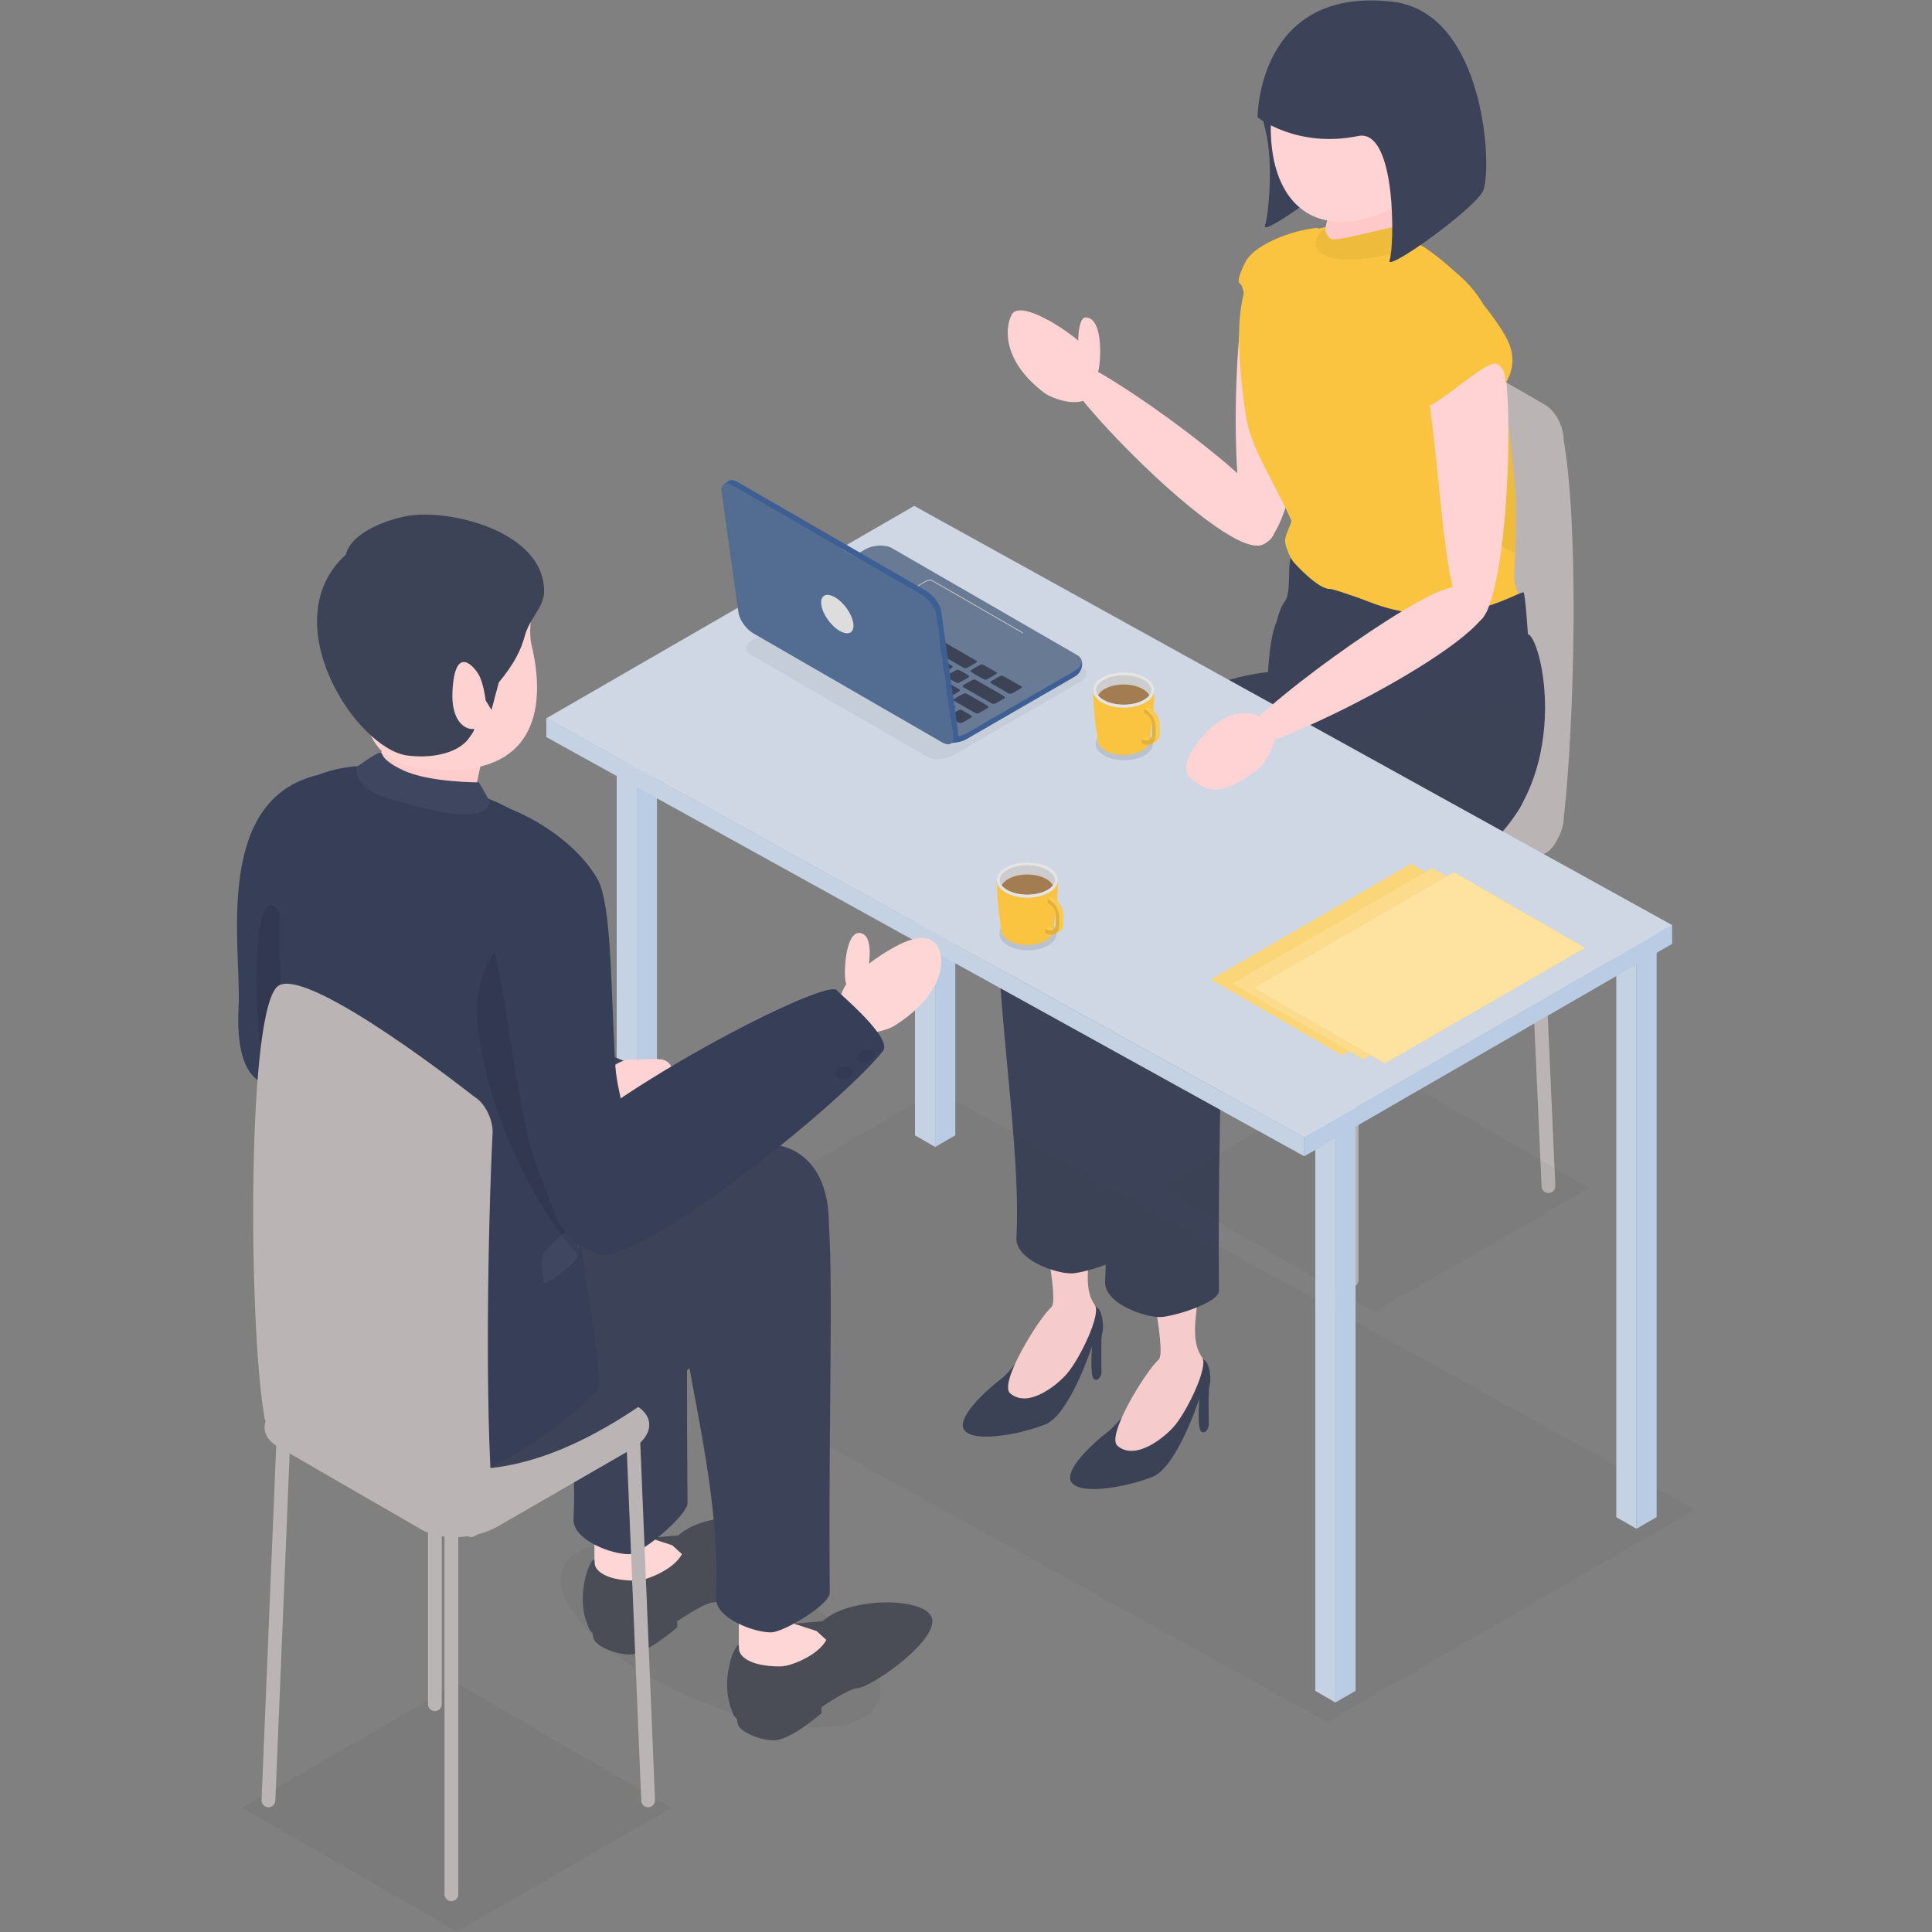 <?xml version="1.0" encoding="UTF-8"?>
<svg id="_レイヤー_2" data-name=" レイヤー 2" xmlns="http://www.w3.org/2000/svg" viewBox="0 0 701 701">
  <rect x="0" y="0" width="701" height="701" fill="#808080" stroke="none"/>
  <defs>
    <style>
      .cls-1 {
        fill: #1a1a1a;
      }

      .cls-1, .cls-2, .cls-3, .cls-4, .cls-5, .cls-6, .cls-7, .cls-8, .cls-9, .cls-10, .cls-11, .cls-12, .cls-13, .cls-14, .cls-15, .cls-16, .cls-17, .cls-18, .cls-19, .cls-20, .cls-21, .cls-22, .cls-23, .cls-24, .cls-25, .cls-26, .cls-27, .cls-28, .cls-29, .cls-30, .cls-31, .cls-32 {
        stroke-width: 0px;
      }

      .cls-1, .cls-2, .cls-3, .cls-4, .cls-5, .cls-6, .cls-8, .cls-31, .cls-32 {
        isolation: isolate;
      }

      .cls-1, .cls-2, .cls-3, .cls-33, .cls-8 {
        opacity: .05;
      }

      .cls-2 {
        fill: #333;
      }

      .cls-3, .cls-4, .cls-5, .cls-6, .cls-31 {
        fill: #fff;
      }

      .cls-4, .cls-32 {
        opacity: .1;
      }

      .cls-5 {
        opacity: .3;
      }

      .cls-6 {
        opacity: .4;
      }

      .cls-9 {
        fill: #fac440;
      }

      .cls-10 {
        fill: #4a4c56;
      }

      .cls-11 {
        fill: #536c92;
      }

      .cls-12 {
        fill: #3d4356;
      }

      .cls-13 {
        fill: #3c4358;
      }

      .cls-14 {
        fill: #3e5f94;
      }

      .cls-15 {
        fill: #363e58;
      }

      .cls-16 {
        fill: #c4d2e3;
      }

      .cls-17 {
        fill: #ddd;
      }

      .cls-18 {
        fill: #a47c52;
      }

      .cls-19 {
        fill: #bdbdbd;
      }

      .cls-20 {
        fill: #bbb4b4;
      }

      .cls-21 {
        fill: #ced7e3;
      }

      .cls-22 {
        fill: #cdcdcd;
      }

      .cls-23 {
        fill: #b9cce3;
      }

      .cls-24 {
        fill: #e4e4e4;
      }

      .cls-25 {
        fill: #fcc;
      }

      .cls-26 {
        fill: #ffd6d6;
      }

      .cls-27 {
        fill: #ffc9ca;
      }

      .cls-28 {
        fill: #ffd3d4;
      }

      .cls-29 {
        fill: #ffd2d2;
      }

      .cls-30 {
        fill: #697a94;
      }

      .cls-31 {
        opacity: .5;
      }
    </style>
  </defs>
  <g id="_1" data-name=" 1">
    <g>
      <g>
        <path class="cls-20" d="m490.45,466.94c-1.38,0-2.5-1.12-2.5-2.5v-121.89c0-1.38,1.12-2.5,2.5-2.5s2.5,1.12,2.5,2.5v121.89c0,1.38-1.12,2.5-2.5,2.5Z"/>
        <path class="cls-20" d="m424.07,432.88s-.08,0-.12,0c-1.38-.07-2.44-1.24-2.37-2.62l5.44-121.74c.07-1.38,1.26-2.44,2.62-2.37,1.38.07,2.44,1.24,2.37,2.62l-5.44,121.74c-.07,1.34-1.17,2.38-2.49,2.38h0Z"/>
        <path class="cls-20" d="m561.83,432.88c-1.32,0-2.43-1.04-2.49-2.38l-5.44-121.74c-.07-1.38,1-2.55,2.37-2.62,1.35-.07,2.55,1,2.62,2.37l5.44,121.74c.07,1.38-1,2.55-2.37,2.62-.04,0-.08,0-.12,0h0Z"/>
        <path class="cls-20" d="m484.45,397.99c-1.38,0-2.5-1.12-2.5-2.5v-121.89c0-1.38,1.12-2.5,2.5-2.5s2.5,1.12,2.5,2.5v121.89c0,1.38-1.12,2.5-2.5,2.5Z"/>
        <path class="cls-20" d="m558.39,309.57l-62.21-44.59c-3.7-2.14-11.72,5.56-11.72.63,3.68-34.75,9.26-117.71,5.02-150.87,0-4.93,3-7.2,6.7-5.06l64.48,37.23c3.7,2.14,6.7,7.87,6.7,12.8,5.5,31.23,4.05,101.38,0,137.44,0,4.93-5.26,14.57-8.96,12.43h0Z"/>
        <path class="cls-20" d="m479.55,342.09l-52.07-30.07c-7.13-4.11-6.23-11.3,2-16.05l48.08-27.76c8.23-4.75,20.67-5.27,27.8-1.15l52.07,30.07c7.13,4.11,6.23,11.3-2,16.05l-48.08,27.76c-8.23,4.75-20.67,5.27-27.8,1.15h0Z"/>
      </g>
      <g>
        <g>
          <g>
            <path class="cls-13" d="m401.64,519.77c-3.78,2.82-16.56,13.97-12.63,18.37s20.14,1.23,29.1-2.24,17.05-28.43,17.05-28.43c0,0-.84,10.88.69,11.94s2.74-1.25,2.74-2.45-.3-12.93.29-14.4c.59-1.47.26-7.08-1.51-8.75-1.78-1.67-4.17-4.22-9.61-4.14-5.44.08-17.6,23.75-26.12,30.09h0Z"/>
            <path class="cls-28" d="m432.95,451.11c7.13,10.97-4.02,31.58,3.22,41.4,2.4,3.26-5.32,19.32-10.07,24.91-3.09,3.64-13.83,12.89-20.62,7.2-4.35-3.64,10.52-27.49,14.94-31.33,2.83-2.46-4.06-35.14-5.35-38.27-1.29-3.14,14.79-8.65,17.88-3.91h0Z"/>
          </g>
          <g>
            <path class="cls-13" d="m362.71,500.75c-3.78,2.82-16.56,13.97-12.63,18.37s20.14,1.23,29.1-2.24,17.05-28.43,17.05-28.43c0,0-.84,10.88.69,11.94,1.53,1.05,2.74-1.25,2.74-2.45s-.3-12.93.29-14.4c.59-1.47.26-7.08-1.51-8.75-1.78-1.67-4.17-4.22-9.61-4.14s-17.6,23.75-26.12,30.09h0Z"/>
            <path class="cls-28" d="m394.02,432.08c7.13,10.97-4.02,31.58,3.22,41.4,2.4,3.26-5.32,19.32-10.07,24.91-3.09,3.64-13.83,12.89-20.62,7.2-4.35-3.64,10.52-27.49,14.94-31.33,2.83-2.46-4.06-35.14-5.35-38.27s14.79-8.65,17.88-3.91h0Z"/>
          </g>
          <g>
            <path class="cls-12" d="m467.03,223.31c6,3.11,48.08,33.44,37.43,43.16-10.65,9.72-83.4,73.95-115.35,72.98,0,0-20.1-27.05-22.46-33.85-2.37-6.81,47.86-56.8,93.45-61.76,0,0,.93-23.65,6.93-20.54h0Z"/>
            <g>
              <path class="cls-28" d="m454.04,98.5c-6.73,10.98-9.15,98.79,2.23,99.44s17.59-45.18,22.92-79.78c5.46-35.49-18.42-30.64-25.15-19.66h0Z"/>
              <path class="cls-9" d="m478.43,82.71c-5.41-.03-22.92,4.71-26.77,12.77-3.49,7.31-2.01,7.03-1.22,8.01.7.86,2.98,13.63,6.49,15.1,3.51,1.47,21.5-35.88,21.5-35.88h0Z"/>
            </g>
            <g>
              <path class="cls-9" d="m545.58,137.7c-.8-8.8-2.09-15.85-4.92-22.39-2.25-5.2-5.66-10.51-10.91-15.14-11.48-10.1-20.24-18.46-44.47-18.34-4.11.02-21.32,3.88-28.49,12.85-9.68,12.1-7.84,34.74-4.81,55.7,3.03,20.96,23.93,38.09,23.83,71.93-.11,35.22,43.47,40.71,61.35,38.67,17.89-2.04-1.43-18.38,8.05-19.54,9.48-1.17,7.76-20.46,4.54-29.22-.59-1.6-.2-7.47,0-11.69.18-3.78.41-15.88,0-21.72-.89-12.6-3.81-37.19-4.16-41.11h0Z"/>
              <path class="cls-8" d="m522.39,143.48c.52,35.82,10.06,49.47,27.3,57.16.08-3.77.47-15.99.05-21.83-.89-12.6-3.81-37.19-4.16-41.11-.8-8.8-2.09-15.85-4.92-22.39-9.97,4.33-18.4,18.88-18.27,28.17h0Z"/>
            </g>
            <path class="cls-13" d="m459.84,262.59s0-36.18,6.4-44.47c2.59-3.36.44-16.26,2.84-16.26,1.27,0,23.13,21.81,52.97,21.17,17-.36,30.11-8.73,30.75-8.09s1.58,15.17,1.58,15.17c5.62,1.5,18.28,59.63-24.12,83.71-20.19,11.46-70.42-51.24-70.42-51.24h0Z"/>
            <g>
              <path class="cls-27" d="m483.11,74.18c-1.42,6.46-4.96,13.74,0,16,4.96,2.25,16.23-.9,20.17-3.6,3.94-2.7,1.47-14.42,0-15.77-1.47-1.35-20.17,3.38-20.17,3.38h0Z"/>
              <path class="cls-13" d="m457.64,38.94c.27,3.33.96,6.06,1.5,8.2,3.12,12.28.98,31.65-.16,34.69-1.8,4.81,30.68-18.71,34.31-25.56,2.31-4.35,2.19-29.38-6.93-48.06,0,0-29,27.4-28.72,30.73h0Z"/>
              <path class="cls-28" d="m461.29,41.93c-1.42,18.33,4.84,37.03,23.17,38.45,18.33,1.42,38.91-14.49,40.32-32.82,1.42-18.33-12.3-34.34-30.63-35.76-18.33-1.42-31.45,11.8-32.87,30.13h0Z"/>
              <path class="cls-9" d="m478.69,84.93s1.38-2.16,1.87-2,.41,3.15,2.84,3.87c2.43.72,21.87-4.79,22.47-4.35s6.91,7.22,5.55,7.86-20.64,5.95-29.06,3.03c-8.42-2.91-3.67-8.42-3.67-8.42Z"/>
              <path class="cls-8" d="m478.69,84.93s1.38-2.16,1.87-2,.41,3.15,2.84,3.87c2.43.72,21.87-4.79,22.47-4.35s6.91,7.22,5.55,7.86-20.64,5.95-29.06,3.03c-8.42-2.91-3.67-8.42-3.67-8.42Z"/>
              <path class="cls-13" d="m456.31,42.57s14.3,11.35,36.47,6.78c13.96-2.87,13.22,40.24,11.42,45.05-1.8,4.81,30.17-18.08,33.81-24.93,3.64-6.85,1.27-65.01-32.86-68.86-48.99-5.53-48.85,41.95-48.85,41.95h0Z"/>
            </g>
            <path class="cls-9" d="m468.72,188.26c.04,1.54-2.43,5.86-2.47,7.71-.04,1.85,1.68,6.35,3.28,8.18.34.39,8.72,9.61,12.88,9.53,1.91-.04,15.39,5.27,15.36,4.54-.14-3.96-27.89-27.77-28.09-28.73-.3-1.46-.98-1.22-.98-1.22Z"/>
            <path class="cls-12" d="m553.83,256.35s5,24.98-2.69,37.33c-10.91,17.53-83.86,69.5-129.92,66.71,0,0-13.96,6.98-18.15-25.12-.93-7.16,75.31-71.56,121.7-76.52,26.39-2.82,29.06-2.4,29.06-2.4h0Z"/>
          </g>
          <path class="cls-13" d="m413.71,295.81s-4.27,80.61-3.63,156.71c.04,4.32-16.41,9.29-21.05,9.5-5.68.26-20.68-4.89-20.24-12.9,2.54-45.96-17.18-131.22,1.45-148.56,22.7-21.13,43.47-4.74,43.47-4.74h0Z"/>
          <path class="cls-13" d="m445.9,311.66s-4.27,80.61-3.63,156.71c.04,4.32-16.41,9.29-21.05,9.5-5.68.26-20.68-4.89-20.24-12.9,2.54-45.96-17.18-131.22,1.45-148.56,22.7-21.13,43.47-4.74,43.47-4.74h0Z"/>
        </g>
        <g>
          <path class="cls-28" d="m544.01,126.53c6.66,11.59,2.91,98.73-8.48,99.25s-11.74-42.75-16.82-79.03c-5.21-37.21,18.64-31.8,25.29-20.22h0Z"/>
          <path class="cls-9" d="m514.92,147.35c2.3,4.68,22.85-16.19,27.69-15.37,3.85.66,3.65,6.97,3.65,6.97,0,0,4.57-6.01,1.36-14.1-2.91-7.33-15.14-22.08-19.05-24.1s-20.67,32.32-13.64,46.6h0Z"/>
        </g>
      </g>
      <polygon class="cls-2" points="615 547.75 340.01 395.66 206.53 472.73 481.52 624.81 615 547.75"/>
      <polygon class="cls-2" points="498.62 475.99 420.74 431.03 498.61 386.07 576.49 431.03 498.62 475.99"/>
      <g>
        <g>
          <polygon class="cls-23" points="231.07 479.19 238.38 474.97 238.38 260.49 231.07 264.71 231.07 479.19"/>
          <polygon class="cls-16" points="223.76 474.97 231.07 479.19 231.07 264.71 223.76 260.49 223.76 474.97"/>
        </g>
        <g>
          <polygon class="cls-23" points="339.31 416.16 346.62 411.94 346.62 197.46 339.31 201.69 339.31 416.16"/>
          <polygon class="cls-16" points="331.99 411.94 339.31 416.16 339.31 201.69 331.99 197.46 331.99 411.94"/>
        </g>
        <g>
          <polygon class="cls-23" points="593.76 554.69 601.08 550.47 601.08 335.99 593.76 340.21 593.76 554.69"/>
          <polygon class="cls-16" points="586.45 550.47 593.76 554.69 593.76 340.21 586.45 335.99 586.45 550.47"/>
        </g>
        <g>
          <polygon class="cls-23" points="484.55 617.72 491.86 613.49 491.86 399.02 484.55 403.24 484.55 617.72"/>
          <polygon class="cls-16" points="477.23 613.49 484.55 617.72 484.55 403.24 477.23 399.02 477.23 613.49"/>
        </g>
        <g>
          <polygon class="cls-23" points="473.23 412.65 473.23 419.54 606.71 342.47 606.71 335.58 473.23 412.65"/>
          <polygon class="cls-21" points="198.23 260.63 473.22 412.71 606.7 335.65 331.71 183.56 198.23 260.63"/>
          <polygon class="cls-16" points="198.23 260.56 198.23 267.45 473.23 419.54 473.23 412.65 198.23 260.56"/>
        </g>
      </g>
      <g>
        <ellipse class="cls-32" cx="407.95" cy="269.87" rx="10.38" ry="5.99"/>
        <g>
          <path class="cls-9" d="m396.62,250.35h22.19c0,8.3-1.66,18.12-1.66,18.12h0c0,1.39-.92,2.79-2.76,3.85-3.69,2.13-9.66,2.13-13.35,0-1.84-1.06-2.76-2.46-2.76-3.85h0s-1.66-9.82-1.66-18.12h0Z"/>
          <path class="cls-9" d="m399.87,254.88c4.33,2.5,11.36,2.5,15.69,0,1.28-.74,2.18-1.62,2.7-2.55,0,.1.02.19.02.29,0,1.56-1.03,3.12-3.1,4.32-4.13,2.38-10.82,2.38-14.95,0-2.19-1.26-3.21-2.95-3.07-4.6.52.93,1.42,1.81,2.7,2.55h0Z"/>
          <ellipse class="cls-22" cx="407.72" cy="250.35" rx="11.1" ry="6.41"/>
          <path class="cls-9" d="m419.32,266.58v-2.87c0-2.23-1.57-4.94-3.5-6.06l-.66-.38,1.51-.75.66.38c1.93,1.11,3.5,3.83,3.5,6.06v2.87c0,1.74-.66,2.93-1.69,3.41h0c-.93.51-1.43.73-1.67.82,1.12-.44,1.84-1.66,1.84-3.48h0Z"/>
          <path class="cls-9" d="m415.84,267.35l.17.1c.48.27.9.52,1.27.7-.41.39-.96.55-1.6.46h-.84l-.52-.51s1.33-.36,1.51-.75h0Z"/>
          <path class="cls-4" d="m419.32,266.58v-2.87c0-2.23-1.57-4.94-3.5-6.06l-.66-.38,1.51-.75.66.38c1.93,1.11,3.5,3.83,3.5,6.06v2.87c0,1.74-.66,2.93-1.69,3.41h0c-.93.51-1.43.73-1.67.82,1.12-.44,1.84-1.66,1.84-3.48h0Z"/>
          <path class="cls-4" d="m415.84,267.35l.17.1c.48.27.9.52,1.27.7-.41.39-.96.55-1.6.46h-.84l-.52-.51s1.33-.36,1.51-.75h0Z"/>
          <path class="cls-9" d="m414.33,268.11l.09.05c.45.26.87.41,1.27.46.64.09,1.2-.07,1.6-.46.45-.43.73-1.14.73-2.08v-3.4c0-1.25-.88-2.77-1.96-3.4l-.94-.54c.02-.49.04-.98.05-1.48l.66.38c1.93,1.11,3.5,3.83,3.5,6.06v2.87c0,1.83-.72,3.04-1.84,3.48-.02,0-.03.01-.05.02-.04.02-.09.02-.13.04-.86.26-1.94.1-3.11-.58l-.03-.02c.06-.43.11-.9.17-1.41h0Z"/>
          <path class="cls-32" d="m414.33,268.11l.09.05c.45.26.87.41,1.27.46.64.09,1.2-.07,1.6-.46.45-.43.73-1.14.73-2.08v-3.4c0-1.25-.88-2.77-1.96-3.4l-.94-.54c.02-.49.04-.98.05-1.48l.66.38c1.93,1.11,3.5,3.83,3.5,6.06v2.87c0,1.83-.72,3.04-1.84,3.48-.02,0-.03.01-.05.02-.04.02-.09.02-.13.04-.86.26-1.94.1-3.11-.58l-.03-.02c.06-.43.11-.9.17-1.41h0Z"/>
          <path class="cls-18" d="m415.03,253.97c-1.94,1.12-4.54,1.73-7.32,1.73s-5.38-.62-7.32-1.73c-.87-.5-1.55-1.08-2.01-1.69.46-.83,1.25-1.61,2.39-2.26,3.83-2.21,10.05-2.21,13.88,0,1.14.66,1.93,1.44,2.39,2.26-.46.61-1.14,1.18-2.01,1.69h0Z"/>
          <path class="cls-24" d="m399.87,254.88c4.33,2.5,11.36,2.5,15.69,0,4.33-2.5,4.33-6.56,0-9.06-4.33-2.5-11.36-2.5-15.69,0-4.33,2.5-4.33,6.56,0,9.06h0Zm-2.19-4.53c0-1.32.97-2.6,2.72-3.61,1.94-1.12,4.54-1.73,7.32-1.73s5.38.62,7.32,1.73c1.75,1.01,2.72,2.3,2.72,3.61,0,1.32-.97,2.6-2.72,3.61-1.94,1.12-4.54,1.73-7.32,1.73s-5.38-.62-7.32-1.73c-1.75-1.01-2.72-2.3-2.72-3.61h0Z"/>
        </g>
      </g>
      <g>
        <ellipse class="cls-32" cx="372.98" cy="338.81" rx="10.38" ry="5.99"/>
        <g>
          <path class="cls-9" d="m361.65,319.29h22.19c0,8.3-1.66,18.12-1.66,18.12h0c0,1.39-.92,2.79-2.76,3.85-3.69,2.13-9.66,2.13-13.35,0-1.84-1.06-2.76-2.46-2.76-3.85h0s-1.66-9.81-1.66-18.12h0Z"/>
          <path class="cls-9" d="m364.9,323.82c4.33,2.5,11.36,2.5,15.69,0,1.28-.74,2.18-1.62,2.7-2.55,0,.1.02.19.02.29,0,1.56-1.03,3.12-3.1,4.32-4.13,2.38-10.82,2.38-14.95,0-2.19-1.26-3.21-2.95-3.07-4.6.52.93,1.42,1.81,2.7,2.55h0Z"/>
          <ellipse class="cls-22" cx="372.75" cy="319.29" rx="11.1" ry="6.41"/>
          <path class="cls-9" d="m384.35,335.52v-2.87c0-2.23-1.57-4.94-3.5-6.06l-.66-.38,1.51-.75.66.38c1.93,1.11,3.5,3.83,3.5,6.06v2.87c0,1.74-.66,2.93-1.69,3.41h0c-.93.51-1.43.73-1.67.82,1.12-.44,1.84-1.66,1.84-3.48h0Z"/>
          <path class="cls-9" d="m380.87,336.3l.17.1c.48.27.9.52,1.27.7-.41.39-.96.55-1.6.46h-.84l-.52-.51s1.33-.36,1.51-.75h0Z"/>
          <path class="cls-4" d="m384.35,335.52v-2.87c0-2.23-1.57-4.94-3.5-6.06l-.66-.38,1.51-.75.66.38c1.93,1.11,3.5,3.83,3.5,6.06v2.87c0,1.74-.66,2.93-1.69,3.41h0c-.93.51-1.43.73-1.67.82,1.12-.44,1.84-1.66,1.84-3.48h0Z"/>
          <path class="cls-4" d="m380.87,336.3l.17.1c.48.27.9.52,1.27.7-.41.39-.96.55-1.6.46h-.84l-.52-.51s1.33-.36,1.51-.75h0Z"/>
          <path class="cls-9" d="m379.36,337.05l.09.05c.45.26.87.41,1.27.46.64.09,1.2-.07,1.6-.46.45-.43.73-1.14.73-2.08v-3.4c0-1.25-.88-2.77-1.96-3.4l-.94-.54c.02-.49.04-.98.05-1.48l.66.38c1.93,1.11,3.5,3.83,3.5,6.06v2.87c0,1.83-.72,3.04-1.84,3.48-.02,0-.03.01-.05.02-.04.02-.09.02-.13.04-.86.26-1.94.1-3.11-.58l-.03-.02c.06-.43.11-.9.17-1.41h0Z"/>
          <path class="cls-32" d="m379.36,337.05l.09.05c.45.26.87.41,1.27.46.64.09,1.2-.07,1.6-.46.45-.43.73-1.14.73-2.08v-3.4c0-1.25-.88-2.77-1.96-3.4l-.94-.54c.02-.49.04-.98.05-1.48l.66.38c1.93,1.11,3.5,3.83,3.5,6.06v2.87c0,1.83-.72,3.04-1.84,3.48-.02,0-.03.01-.05.02-.04.02-.09.02-.13.04-.86.26-1.94.1-3.11-.58l-.03-.02c.06-.43.11-.9.17-1.41h0Z"/>
          <path class="cls-18" d="m380.06,322.91c-1.94,1.12-4.54,1.73-7.32,1.73s-5.38-.62-7.32-1.73c-.87-.5-1.55-1.08-2.01-1.69.46-.83,1.25-1.61,2.39-2.26,3.83-2.21,10.05-2.21,13.88,0,1.14.66,1.93,1.44,2.39,2.26-.46.61-1.14,1.18-2.01,1.69h0Z"/>
          <path class="cls-24" d="m364.9,323.82c4.33,2.5,11.36,2.5,15.69,0,4.33-2.5,4.33-6.56,0-9.06-4.33-2.5-11.36-2.5-15.69,0-4.33,2.5-4.33,6.56,0,9.06h0Zm-2.19-4.53c0-1.32.97-2.6,2.72-3.61,1.94-1.12,4.54-1.73,7.32-1.73s5.38.62,7.32,1.73c1.75,1.01,2.72,2.3,2.72,3.61,0,1.32-.97,2.6-2.72,3.61-1.94,1.12-4.54,1.73-7.32,1.73s-5.38-.62-7.32-1.73c-1.75-1.01-2.72-2.3-2.72-3.61Z"/>
        </g>
      </g>
      <polygon class="cls-9" points="559.54 340.91 511.95 313.44 439.27 355.4 486.86 382.88 559.54 340.91"/>
      <polygon class="cls-5" points="559.54 340.91 511.95 313.44 439.27 355.4 486.86 382.88 559.54 340.91"/>
      <polygon class="cls-9" points="567.33 342.41 519.74 314.94 447.05 356.9 494.65 384.38 567.33 342.41"/>
      <polygon class="cls-6" points="567.33 342.41 519.74 314.94 447.05 356.9 494.65 384.38 567.33 342.41"/>
      <polygon class="cls-9" points="575.12 343.91 527.53 316.43 454.84 358.4 502.43 385.88 575.12 343.91"/>
      <polygon class="cls-31" points="575.12 343.91 527.53 316.43 454.84 358.4 502.43 385.88 575.12 343.91"/>
      <g>
        <ellipse class="cls-1" cx="261.45" cy="593.25" rx="25.02" ry="62.15" transform="translate(-386.8 601.53) rotate(-66.95)"/>
        <g>
          <g>
            <path class="cls-10" d="m246.19,557.04s-.02.03-.03.05l-10.8.94,7.53,2.77c-13.65,22.57-25.86,4.54-27.48,5.06-1.67.53-6.3,12.81-2.52,22.89.82,2.19.72,2.46,2.1,3.8.07.78.22,1.61.52,2.34.87,2.09,7.07,5.42,13.02,5.42s17.18-9.85,17.18-9.85v-2.23c5.28-3.46,10.56-6.65,12.91-6.78,4.64-.26,27.31-15.59,27.31-24.4s-29.78-9.25-39.76,0h0Z"/>
            <path class="cls-26" d="m243.9,560.67l-8.06-2.62c.03-1.07.05-2.15.09-3.2.3-7.53,3.5-19.51-3.45-19.68-6.95-.16-16.16-4.37-16.67,17.12,0,0-.31,13.41,0,15.35.31,1.94,3.44,5.87,14.84,5.87,2.72,0,6.24-1.56,6.24-1.56,0,0,7.77-2.89,10.55-8.05l-3.54-3.24h0Z"/>
          </g>
          <path class="cls-13" d="m247.12,402.55c3.27,11.84,1.69,66.73,2.33,142.84.04,4.32-16.44,18.3-21.09,18.51-5.69.26-20.72-4.89-20.27-12.9,2.54-45.96-17.5-89.97-18.67-129.79-2.01-68.48,54.43-30.5,57.7-18.66h0Z"/>
          <path class="cls-28" d="m219.72,404.45c-9.33-2.16-.98-20.14,9.63-20.04,10.61.1,11.99-1.28,14.64,3.14,2.65,4.42-8.35,19.45-15.03,20.63s-9.24-3.73-9.24-3.73h0Z"/>
        </g>
        <g>
          <g>
            <path class="cls-10" d="m298.57,588.17s-.02.03-.03.05l-10.8.94,7.53,2.77c-13.65,22.57-25.86,4.54-27.48,5.06-1.67.53-6.3,12.81-2.52,22.89.82,2.18.72,2.46,2.1,3.8.07.78.22,1.61.52,2.34.87,2.09,7.07,5.42,13.02,5.42s17.18-9.85,17.18-9.85v-2.23c5.28-3.46,10.56-6.65,12.91-6.78,4.64-.26,27.31-15.59,27.31-24.4s-29.78-9.25-39.76,0h0Z"/>
            <path class="cls-26" d="m296.28,591.8l-8.06-2.62c.03-1.07.05-2.15.09-3.2.3-7.53,3.5-19.51-3.45-19.68s-16.16-4.37-16.67,17.12c0,0-.31,13.41,0,15.35.31,1.94,3.44,5.87,14.84,5.87,2.72,0,6.24-1.56,6.24-1.56,0,0,7.77-2.89,10.55-8.05l-3.54-3.24h0Z"/>
          </g>
          <path class="cls-13" d="m298.74,431.5c4.69,11.49,1.69,70.29,2.33,146.39.04,4.32-16.44,14.17-21.09,14.38-5.69.26-20.72-4.89-20.27-12.9,2.54-45.96-16.88-98.18-16-138.01.69-31,50.35-21.35,55.03-9.86h0Z"/>
        </g>
        <polygon class="cls-1" points="165.8 700.83 87.93 655.87 165.8 610.91 243.68 655.87 165.8 700.83"/>
        <g>
          <path class="cls-20" d="m163.78,689.8c-1.38,0-2.5-1.12-2.5-2.5v-131.88c0-1.38,1.12-2.5,2.5-2.5s2.5,1.12,2.5,2.5v131.88c0,1.38-1.12,2.5-2.5,2.5Z"/>
          <path class="cls-20" d="m97.4,655.74s-.08,0-.12,0c-1.38-.07-2.44-1.24-2.37-2.62l5.44-131.73c.07-1.38,1.26-2.44,2.62-2.37,1.38.07,2.44,1.24,2.37,2.62l-5.44,131.73c-.07,1.34-1.17,2.38-2.49,2.38h0Z"/>
          <path class="cls-20" d="m235.16,655.74c-1.32,0-2.43-1.04-2.49-2.38l-5.44-131.73c-.07-1.38,1-2.55,2.37-2.62,1.35-.07,2.55,1,2.62,2.37l5.44,131.73c.07,1.38-1,2.55-2.37,2.62-.04,0-.08,0-.12,0h0Z"/>
          <path class="cls-20" d="m157.79,620.85c-1.38,0-2.5-1.12-2.5-2.5v-131.88c0-1.38,1.12-2.5,2.5-2.5s2.5,1.12,2.5,2.5v131.88c0,1.38-1.12,2.5-2.5,2.5Z"/>
          <path class="cls-20" d="m152.88,554.96l-52.07-30.07c-7.13-4.11-6.23-11.3,2-16.05l48.08-27.76c8.23-4.75,20.67-5.27,27.8-1.15l52.07,30.07c7.13,4.11,6.23,11.3-2,16.05l-48.08,27.76c-8.23,4.75-20.67,5.27-27.8,1.15Z"/>
        </g>
        <path class="cls-13" d="m110.42,486.13s-20.96,19.97,37.32,42.78c68.94,26.98,152.93-85.01,152.93-85.01,0,0,2.48-40.48-41.58-25.68-36.16,12.14-148.67,67.92-148.67,67.92h0Z"/>
        <g>
          <path class="cls-15" d="m112.85,389.36s-28.56,19.78-26.27-24.25c1.1-21.13-10.01-77.03,31.11-84.41,4.7-.84,8.02,97.3-4.84,108.66h0Z"/>
          <path class="cls-32" d="m100.01,393.77c-7.8.81-10.1-66.59-1.46-65.34,8.64,1.25,9.06,64.55,1.46,65.34Z"/>
        </g>
        <g>
          <g>
            <path class="cls-15" d="m210.58,449.05c-1.42-14.95-5.25-35.22-10.55-53.89-6.65-23.4,5.79-49.02,3.46-74.37-.04-.41-.07-.83-.11-1.24-2.86-25.76-32.91-31.82-32.91-31.82l-38.96-9.81s-22.79.07-26.7,14.31c-3.91,14.24-3.98,57.3-2.26,75.12,1.71,17.82,1.67,99.44-2.51,128.41-1.47,10.18,50.29,41.31,66.15,40.06,15.86-1.25,46.72-25.49,51.02-32.06,1.79-2.73-5.62-44.05-6.63-54.71h0Z"/>
            <path class="cls-3" d="m196.87,455.73c-.39,3.07-.15,9.29.75,9.77.9.48,11-6.61,12.08-9.88,1.08-3.27-.27-11.46-1.09-11.23-.82.23-11.42,8.87-11.74,11.35h0Z"/>
            <path class="cls-32" d="m202.2,327.03c-14.35,6.75-29.9,19.17-29.01,41.17,1.16,28.71,18.68,67.76,36.91,87.56-1.42-14.95-3.68-39.85-8.8-53.91-7.87-21.65,1.46-49.18.91-74.81Z"/>
            <g>
              <path class="cls-15" d="m181.67,292.69c-.49-1.34,24.17,7.65,35.03,26.08,5.3,8.99,4.91,40.51,6.56,67.83.77,12.85,8.62,30.75,4.84,38.11-3.78,7.35-22.82,22.51-32.05,1.89s-13.22-79.93-19-86.91c0,0,5.43-44.8,4.62-47h0Z"/>
              <g>
                <path class="cls-26" d="m310.46,353.33c-3.87,3.06-8.18,10.15-4.69,17.26,3.62,7.38,16.12,3.23,18.48,1.76,16.08-9.99,18.94-21.5,16.49-27.75-4.38-11.17-22.22,2.36-30.28,8.73h0Z"/>
                <path class="cls-26" d="m307.07,357.02c-1.17-1.89-.65-19.86,5.32-18.45s2.04,18.47.21,20.62-5.54-2.17-5.54-2.17h0Z"/>
                <path class="cls-15" d="m216.57,454.95c13.46,5.74,87.74-53.46,103.8-73.61,3.71-4.65-15.86-20.84-16.74-22.02-4.18-5.63-112.96,52.1-106.95,68.64,5.51,15.18,6.42,21.25,19.89,27h0Z"/>
                <g class="cls-33">
                  <path class="cls-7" d="m304.42,391.47c1.43.48,3.48-.12,4.57-1.33,1.08-1.21.8-2.58-.63-3.06-1.43-.48-3.47.11-4.56,1.32-1.08,1.21-.81,2.59.63,3.07h0Z"/>
                </g>
                <g class="cls-33">
                  <path class="cls-7" d="m312.23,385.36c1.43.48,3.48-.12,4.57-1.33,1.08-1.21.8-2.58-.63-3.06s-3.47.11-4.56,1.32c-1.08,1.21-.81,2.59.63,3.07h0Z"/>
                </g>
              </g>
            </g>
          </g>
          <g>
            <g>
              <path class="cls-25" d="m152.47,290.96c6.84,0,15.67,1.98,19.75.95-.06-.4-.11-.85-.13-1.35-.28-6.99,9.02-28.16-1.25-34.75-10.27-6.59-28.28-6.86-29.79,5.2-1.34,10.66-6.29,22.15-6.99,23.42,2.81,3.53,9.95,6.52,18.41,6.53h0Z"/>
              <path class="cls-29" d="m192.25,213.33c1.93,2.79-.89,14.53.57,20.53,4.63,18.95,3.72,44.53-28.28,45.53-31.27.98-32.68-14.62-33.67-34.58s-9.16-29.12,11.68-40.66c20.84-11.54,41.65-2.46,49.69,9.18,0,0,0,0,0,0Z"/>
              <path class="cls-12" d="m197.39,215.66c1.19-21.85-31.73-30.52-47.71-28.72-6.42.72-21.95,5.28-24.22,14.34-26.46,24,3.62,70.34,22.31,72.84,8.08,1.08,17.07-.42,21.59-5.29.64-.69,3.44-4.48,2.51-4.36-3.08.42-8.25-2.77-7.7-13.64.88-17.39,7.95-8.9,9.63-5.84s2.41,9.15,2.41,9.15l2.12,3.45,2.65-9.96c5.29-6.49,7.99-11.25,9.67-17.69,2.18-6.45,5.68-8.37,6.75-14.28,0,0,0,0,0,0Z"/>
            </g>
            <path class="cls-15" d="m177.73,290.83l-3.98-6.97s-18.04.11-27.56-4.41-6.56-6.64-8.49-6.28-8.49,5.3-8.49,5.3c0,0-.75,6.6,8.29,10.02,6.98,2.64,24.39,7.34,31.89,7.1,8-.26,8.33-4.74,8.33-4.74h0Z"/>
            <path class="cls-3" d="m177.73,290.83l-3.98-6.97s-18.04.11-27.56-4.41-6.56-6.64-8.49-6.28-8.49,5.3-8.49,5.3c0,0-.75,6.6,8.29,10.02,6.98,2.64,24.39,7.34,31.89,7.1,8-.26,8.33-4.74,8.33-4.74h0Z"/>
          </g>
        </g>
        <path class="cls-20" d="m169.78,557.41l-63.45-34.81c-3.7-2.14-10.49-4.22-10.49-9.16-5.64-31.93-6.49-149.98,5.5-155.97,11.99-5.99,70.71,40.43,70.71,40.43,3.7,2.14,6.7,7.87,6.7,12.8-1.71,33.98-2.85,100.85,0,134.27,0,4.93-5.26,14.57-8.96,12.43h0Z"/>
      </g>
      <g>
        <path class="cls-8" d="m336.33,274.51l-64.03-36.97c-2.39-1.38-2.09-3.79.67-5.38l46.25-26.7c2.76-1.59,6.93-1.77,9.32-.39l64.03,36.97c2.39,1.38,2.09,3.79-.67,5.38l-46.25,26.7c-2.76,1.59-6.93,1.77-9.32.39Z"/>
        <g>
          <g>
            <path class="cls-14" d="m323.7,201.02l68.32,38.49c1.05,0,.99,4.23-1.9,5.9l-39.41,22.76c-2.89,1.67-7.27,1.85-9.77.41l-67.12-38.75c-2.5-1.45-2.24-6.02-.15-6.02l40.26-22.38c2.89-1.67,7.27-1.85,9.77-.41h0Z"/>
            <path class="cls-30" d="m323.7,198.92l67.12,38.75c2.5,1.45,2.19,3.97-.7,5.64l-39.41,22.76c-2.89,1.67-7.27,1.85-9.77.41l-67.12-38.75c-2.5-1.45-2.19-3.97.7-5.64l39.41-22.76c2.89-1.67,7.27-1.85,9.77-.41Z"/>
            <g>
              <path class="cls-12" d="m348.22,262.32c.14.02.42,0,.62-.04.35-.07.43-.11,1.94-.99,1.54-.89,1.58-.92,1.7-1.12.23-.41.28-.36-1.8-1.56-1.77-1.02-1.83-1.05-2.09-1.08-.48-.04-.51-.03-2.47,1.1l-1.82,1.05-.02.22-.02.22,1.84,1.08c1.73,1.01,1.85,1.08,2.1,1.11h0Z"/>
              <path class="cls-12" d="m342.18,258.84c.56.1.63.07,2.57-1.05,1.94-1.12,2-1.17,1.82-1.48-.08-.14-.28-.27-1.85-1.18-1.74-1.01-1.76-1.02-2.06-1.05-.52-.06-.53-.06-2.48,1.07-1.69.98-1.78,1.04-1.85,1.19-.12.29-.04.36,1.86,1.45,1.56.9,1.74.99,1.99,1.04h0Z"/>
              <path class="cls-12" d="m336.01,255.32c.26.08.62.09.87.03.1-.02.96-.5,1.91-1.05,1.63-.94,1.74-1.01,1.8-1.16.13-.31.11-.33-1.93-1.49l-1.85-1.05h-.35s-.35,0-.35,0l-1.84,1.04c-1.67.94-1.84,1.05-1.92,1.19-.16.31-.13.34,1.75,1.44.93.54,1.78,1.02,1.9,1.05h0Z"/>
              <path class="cls-12" d="m330.51,251.91h.41l1.84-1.06,1.84-1.06v-.48l-1.86-1.08-1.86-1.08h-.38s-.38-.02-.38-.02l-1.81,1.03c-1.95,1.11-2.01,1.15-1.96,1.44l.03.17,1.86,1.07,1.86,1.07h.41Z"/>
              <path class="cls-12" d="m324.17,248.42c.08.02.29.03.46.02l.31-.02,1.82-1.05c1.81-1.05,1.82-1.05,1.88-1.23.1-.28,0-.36-1.84-1.42-1.79-1.04-1.89-1.08-2.42-1.07h-.28s-1.78,1.02-1.78,1.02c-1.99,1.13-2.07,1.19-1.94,1.49.06.15.15.21,1.85,1.19.98.56,1.85,1.04,1.94,1.06h0Z"/>
              <path class="cls-12" d="m318.19,244.95c.13.03.35.04.49.03.26-.02.3-.04,2.11-1.08,1.79-1.03,1.84-1.07,1.87-1.21.06-.3.03-.33-1.86-1.42-2.49-1.44-2.11-1.44-4.57-.02-1.85,1.07-1.86,1.08-1.84,1.4v.16s1.78,1.04,1.78,1.04c1.41.82,1.82,1.05,2.01,1.09h0Z"/>
              <path class="cls-12" d="m312.1,241.46c.28.08.64.08.93,0,.14-.04.95-.49,1.85-1.01,1.8-1.04,1.92-1.13,1.8-1.44-.06-.15-.15-.21-1.85-1.19-1.95-1.13-1.99-1.14-2.49-1.09-.23.02-.37.1-2.07,1.08-2.49,1.44-2.49,1.22-.04,2.63.92.53,1.77.99,1.88,1.03h0Z"/>
              <path class="cls-12" d="m306.38,238.03c.5.07.62.02,2.48-1.05,1.86-1.07,1.94-1.14,1.82-1.43-.06-.15-.16-.21-1.86-1.2-1.99-1.15-2.03-1.17-2.53-1.08-.24.04-.44.14-2.02,1.05-1.58.91-1.76,1.03-1.83,1.17-.15.29-.12.32,1.86,1.46,1.71.98,1.81,1.04,2.08,1.08h0Z"/>
              <path class="cls-12" d="m300.38,234.57c.51.07.62.02,2.52-1.07,2.43-1.4,2.42-1.19.06-2.58-1.9-1.11-2.04-1.18-2.54-1.12-.3.03-.31.04-2.13,1.09l-1.82,1.05-.02.22-.02.22,1.84,1.08c1.77,1.03,1.84,1.08,2.12,1.11Z"/>
              <path class="cls-12" d="m294.29,231.03c.11.02.31.02.45,0,.24-.03.37-.1,2.05-1.07,1.97-1.14,1.99-1.15,1.86-1.44-.06-.13-.64-.47-6.52-3.86l-6.45-3.73-.3-.02c-.59-.03-.63,0-2.45,1.04-1.82,1.05-1.85,1.07-1.8,1.41l.03.17,6.46,3.73c5.16,2.97,6.51,3.74,6.66,3.76h0Z"/>
              <path class="cls-12" d="m354.16,258.84c.13.03.4.03.59,0l.36-.05,1.68-.97c1.65-.95,1.69-.98,1.77-1.17.18-.39.41-.23-3.99-2.77-3.78-2.18-3.91-2.25-4.18-2.29-.39-.06-1.2.27-2.43.97-1.04.59-1.73,1.01-1.82,1.09-.09.09-.14.24-.14.33v.19s3.96,2.3,3.96,2.3c3.29,1.91,3.99,2.31,4.2,2.35h0Z"/>
              <path class="cls-12" d="m295.69,225.11c.2.05.58.04.83-.03.13-.03.82-.4,1.86-1.01,1.85-1.07,1.9-1.11,1.78-1.45l-.06-.17-4.2-2.43c-4.73-2.73-4.42-2.58-5.09-2.47-.32.05-.37.07-2,1.02-1.64.94-1.67.97-1.76,1.16-.19.38-.44.21,4.29,2.93,2.31,1.33,4.27,2.44,4.35,2.46h0Z"/>
              <path class="cls-12" d="m343.94,252.85c.5.07.62.02,2.49-1.06,1.86-1.07,1.91-1.12,1.83-1.44-.04-.14-.1-.19-1.85-1.2-1.69-.98-1.83-1.05-2.07-1.08-.5-.06-.54-.04-2.49,1.09-1.96,1.13-1.98,1.15-1.85,1.44.06.12.29.27,1.86,1.17,1.71.98,1.81,1.04,2.08,1.08h0Z"/>
              <path class="cls-12" d="m337.88,249.36c.54.11.62.07,2.56-1.05,2.47-1.43,2.46-1.21.01-2.63-1.9-1.1-2.01-1.14-2.52-1.07-.27.04-.37.09-2.06,1.07-1.94,1.12-1.95,1.13-1.85,1.43.06.17.07.18,1.82,1.19,1.57.9,1.79,1.02,2.04,1.07h0Z"/>
              <path class="cls-12" d="m331.66,245.84c.29.08.49.1.74.06.26-.03.38-.1,2.04-1.06,1.67-.96,1.78-1.03,1.84-1.18.13-.3.1-.33-1.85-1.46-1.66-.96-1.78-1.02-2.04-1.06-.53-.08-.57-.06-2.51,1.06-1.91,1.1-1.95,1.13-1.85,1.42.04.13.18.22,1.79,1.16.96.56,1.79,1.03,1.85,1.05h0Z"/>
              <path class="cls-12" d="m325.64,242.35c.29.1.55.13.83.07.21-.04.47-.17,2.05-1.1l1.81-1.06-.02-.22-.02-.22-1.82-1.05c-1.99-1.15-2-1.15-2.53-1.09l-.3.03-1.81,1.06-1.81,1.06v.19c0,.1.07.25.16.33.19.17,3.16,1.89,3.44,1.99h0Z"/>
              <path class="cls-12" d="m320.2,238.97h.41l1.81-1.05c2.01-1.16,2.04-1.18,1.89-1.48-.07-.14-.25-.26-1.85-1.18-1.98-1.14-1.95-1.13-2.54-1.05-.26.03-.39.1-2.02,1.04-1.92,1.11-1.96,1.14-1.83,1.44.06.15.17.22,1.89,1.21l1.82,1.05h.41,0Z"/>
              <path class="cls-12" d="m313.86,235.48c.08.02.29.03.45.02.41-.02.73-.18,2.52-1.23,2.11-1.24,2.14-1.07-.39-2.5-2.45-1.39-2.08-1.39-4.55.03-2.44,1.41-2.44,1.2.06,2.63.96.56,1.82,1.03,1.91,1.05h0Z"/>
              <path class="cls-12" d="m307.92,232c.15.03.39.04.53.03.25-.02.34-.07,1.94-.98,1.05-.59,1.74-1.01,1.83-1.1.09-.09.14-.24.14-.33v-.19s-1.89-1.09-1.89-1.09l-1.88-1.09h-.32c-.18,0-.42.03-.56.07-.15.05-.86.44-1.91,1.06-2.32,1.36-2.33,1.16.13,2.58,1.51.87,1.73.99,1.98,1.03h0Z"/>
              <path class="cls-12" d="m301.79,228.52c.11.03.29.06.4.06.45.02.6-.05,2.37-1.07,1.86-1.07,1.94-1.14,1.82-1.43-.06-.15-.16-.21-1.87-1.2-1.71-.99-1.81-1.04-2.08-1.08-.5-.07-.59-.03-2.52,1.09-2.43,1.4-2.43,1.17-.04,2.57.95.55,1.81,1.03,1.92,1.06Z"/>
              <path class="cls-12" d="m360.07,255.35c.22.06.7.03.97-.05.15-.05.78-.38,1.81-.98,1.52-.88,1.57-.91,1.68-1.11.22-.4.64-.13-5.29-3.55-4.97-2.87-5.25-3.02-5.51-3.07-.56-.1-.64-.07-2.54,1.03-1.9,1.09-1.94,1.13-1.82,1.48l.06.17,5.24,3.02c2.88,1.66,5.31,3.04,5.39,3.06h0Z"/>
              <path class="cls-12" d="m347.28,247.79c.52.07.62.03,2.58-1.12l1.76-1.03v-.19c0-.1-.05-.25-.14-.33-.09-.09-.79-.51-1.85-1.11-1.57-.89-1.72-.96-1.95-.99-.5-.06-.54-.04-2.51,1.1l-1.81,1.04-.02.22-.02.22,1.84,1.08c1.77,1.03,1.84,1.08,2.12,1.11h0Z"/>
              <path class="cls-12" d="m341.17,244.27c.15.03.39.04.53.03.25-.02.34-.07,2.03-1.02,1.96-1.11,2.03-1.17,1.9-1.48-.06-.14-.18-.22-1.92-1.21l-1.87-1.06h-.38s-.38.02-.38.02l-1.85,1.07-1.85,1.07-.03.17c-.02.1.04.24.11.32.09.09.83.54,1.79,1.09,1.46.84,1.68.96,1.92,1h0Z"/>
              <path class="cls-12" d="m335.26,240.85c.56.08.5.1,2.53-1.07,1.81-1.04,1.84-1.06,1.87-1.21.06-.29-.03-.35-1.89-1.43-2.45-1.42-2.09-1.42-4.56,0-2.47,1.43-2.48,1.21.03,2.65,1.63.94,1.77,1.02,2.02,1.05h0Z"/>
              <path class="cls-12" d="m329.11,237.35c.28.09.65.08.96-.03.32-.12,3.23-1.8,3.43-1.99.09-.08.16-.23.16-.33v-.19l-1.8-1.06c-1.96-1.15-2.02-1.18-2.51-1.13-.28.03-.31.04-2.1,1.08-2.49,1.44-2.49,1.22-.04,2.63.92.53,1.77.99,1.89,1.03h0Z"/>
              <path class="cls-12" d="m323.38,233.93c.5.07.62.02,2.46-1.05,1.84-1.06,1.94-1.14,1.84-1.42-.06-.17-.07-.18-1.86-1.21-1.96-1.13-2-1.15-2.5-1.09-.23.02-.37.1-2.06,1.07-1.68.97-1.81,1.05-1.85,1.19-.1.29-.06.31,1.89,1.44,1.71.98,1.81,1.04,2.08,1.08h0Z"/>
              <path class="cls-12" d="m317.38,230.46c.5.07.62.02,2.49-1.06,1.86-1.07,1.91-1.12,1.83-1.44-.04-.14-.1-.19-1.86-1.2-2.02-1.17-1.99-1.16-2.55-1.06-.23.04-.45.15-1.74.88-.81.46-1.62.93-1.79,1.05-.27.19-.31.25-.3.45v.23l1.82,1.05c1.74,1,1.84,1.06,2.11,1.09h0Z"/>
              <path class="cls-12" d="m311.32,226.97c.55.1.63.07,2.57-1.05,2.47-1.43,2.46-1.21.01-2.63-1.9-1.1-2.01-1.14-2.52-1.07-.27.04-.37.09-2.06,1.07-1.94,1.12-1.95,1.13-1.85,1.43.06.17.07.18,1.82,1.19,1.57.9,1.79,1.02,2.03,1.06h0Z"/>
              <path class="cls-12" d="m305.37,223.53c.53.08.57.06,2.49-1.05,1.98-1.14,2.01-1.17,1.81-1.5-.12-.19-.19-.23-5.93-3.55-5.7-3.29-5.81-3.35-6.13-3.42-.21-.04-.44-.05-.65-.01-.31.05-.37.08-2,1.02l-1.68.97-.08.2c-.14.38-.6.08,5.99,3.89,5.77,3.33,5.92,3.41,6.19,3.45h0Z"/>
              <path class="cls-12" d="m357.26,246.59c.12.02.33.02.46,0,.23-.03.38-.1,1.89-.95.9-.51,1.73-1,1.84-1.08.15-.12.2-.21.19-.36v-.21s-2.49-1.44-2.49-1.44c-2.44-1.41-2.49-1.44-2.74-1.45-.52-.04-.56-.02-2.46,1.08-1.73,1-1.75,1.01-1.81,1.18-.03.09-.03.22,0,.29.1.18,4.82,2.89,5.12,2.94h0Z"/>
              <path class="cls-12" d="m350.13,242.42c.49.06.62,0,2.46-1.06,1.81-1.04,1.9-1.11,1.84-1.39l-.03-.15-17.17-9.91-17.17-9.91-.26-.02c-.52-.04-.56-.02-2.46,1.08-1.73,1-1.75,1.01-1.81,1.18-.03.09-.03.22,0,.29.05.09,3.6,2.16,17.17,9.99l17.11,9.88.3.03h0Z"/>
              <path class="cls-12" d="m313.53,221.29c.17.02.41,0,.55-.03.32-.09,3.43-1.87,3.64-2.08.07-.08.13-.22.11-.32l-.03-.17-2.48-1.43c-2.47-1.43-2.49-1.44-2.75-1.45-.49-.03-.61.02-2.43,1.07-1.86,1.07-1.94,1.14-1.82,1.43.07.16.15.21,2.49,1.56l2.42,1.4.3.03h0Z"/>
              <path class="cls-12" d="m306.45,217.1h.41l1.82-1.05c1.72-.99,1.83-1.06,1.88-1.2.1-.29.22-.21-3.44-2.33l-3.38-1.95h-.38s-.38-.02-.38-.02l-1.9,1.09-1.9,1.09.02.22.02.22,3.4,1.97,3.4,1.97h.41,0Z"/>
              <path class="cls-12" d="m366.45,251.73c.49.03.61-.02,2.43-1.07,1.82-1.05,1.91-1.12,1.85-1.4l-.03-.15-3.37-1.94c-3.71-2.14-3.57-2.08-4.11-1.98-.24.04-.44.14-2.02,1.05-1.58.91-1.76,1.03-1.83,1.17-.16.31-.28.23,3.44,2.37l3.37,1.94.27.02h0Z"/>
            </g>
            <path class="cls-19" d="m323.12,218.51l12.95-7.48c.68-.39,1.71-.44,2.31-.1l32.33,18.67c.19.11.3.24.35.39.11-.29,0-.58-.35-.78l-32.33-18.67c-.59-.34-1.62-.3-2.31.1l-12.95,7.48c-.47.27-.64.63-.52.95.07-.2.24-.39.52-.55Z"/>
          </g>
          <g>
            <path class="cls-14" d="m341.53,222.03c-.38-2.69-2.76-6.06-5.32-7.54l-68.62-39.62c-1.4-.81-2.57-.88-3.27-.35l-1.82,1.38c.71-.54,1.87-.46,3.27.35l68.62,39.62c2.56,1.48,4.94,4.85,5.32,7.54l6.12,43.77c.17,1.22-.1,2.09-.69,2.54l1.82-1.38c.59-.45.86-1.31.69-2.53l-6.12-43.77Z"/>
            <path class="cls-11" d="m339.71,223.41c-.37-2.69-2.76-6.06-5.32-7.54l-68.62-39.62c-2.56-1.48-4.34-.51-3.96,2.18l6.12,43.77c.38,2.69,2.76,6.07,5.32,7.55l68.62,39.62c2.56,1.48,4.34.5,3.96-2.19l-6.12-43.77h0Z"/>
            <path class="cls-17" d="m302.96,216.71c3.21,1.86,6.19,6.09,6.66,9.45.47,3.37-1.74,4.59-4.96,2.74-3.21-1.85-6.19-6.08-6.66-9.45-.47-3.36,1.75-4.59,4.96-2.74h0Z"/>
          </g>
        </g>
      </g>
      <g>
        <g>
          <path class="cls-28" d="m540.04,218.42c3.47,13.79-86.67,58.77-90.93,52.2-3.82-5.88,55.67-49.36,73.68-56.25s17.25,4.05,17.25,4.05h0Z"/>
          <path class="cls-28" d="m443.73,260.94c3.99-2.42,11.7-3.89,16.84,1.55,5.34,5.65-2.47,15.35-4.55,16.96-14.17,10.94-19.49,6.83-24.25,2.64-4.76-4.2,3.64-16.11,11.95-21.15h0Z"/>
        </g>
        <g>
          <path class="cls-28" d="m458.24,197.35c-11.88,7.69-79.07-61.29-74.14-67.38,4.41-5.45,61.61,35.6,73.08,50.07,11.47,14.47,1.06,17.31,1.06,17.31Z"/>
          <path class="cls-28" d="m393.7,125.75c3.41,3.24,6.87,10.35,2.94,16.79-4.08,6.69-15.58,1.65-17.69.05-14.38-10.89-14.76-22.57-11.93-28.31,2.82-5.74,19.59,4.72,26.69,11.47h0Z"/>
          <path class="cls-28" d="m393.7,135.94c-3.63-7.13-2.96-20.76.14-20.76,7.01,0,5.38,17.88,4.62,19.54-.76,1.66-4.76,1.21-4.76,1.21Z"/>
        </g>
      </g>
    </g>
  </g>
</svg>